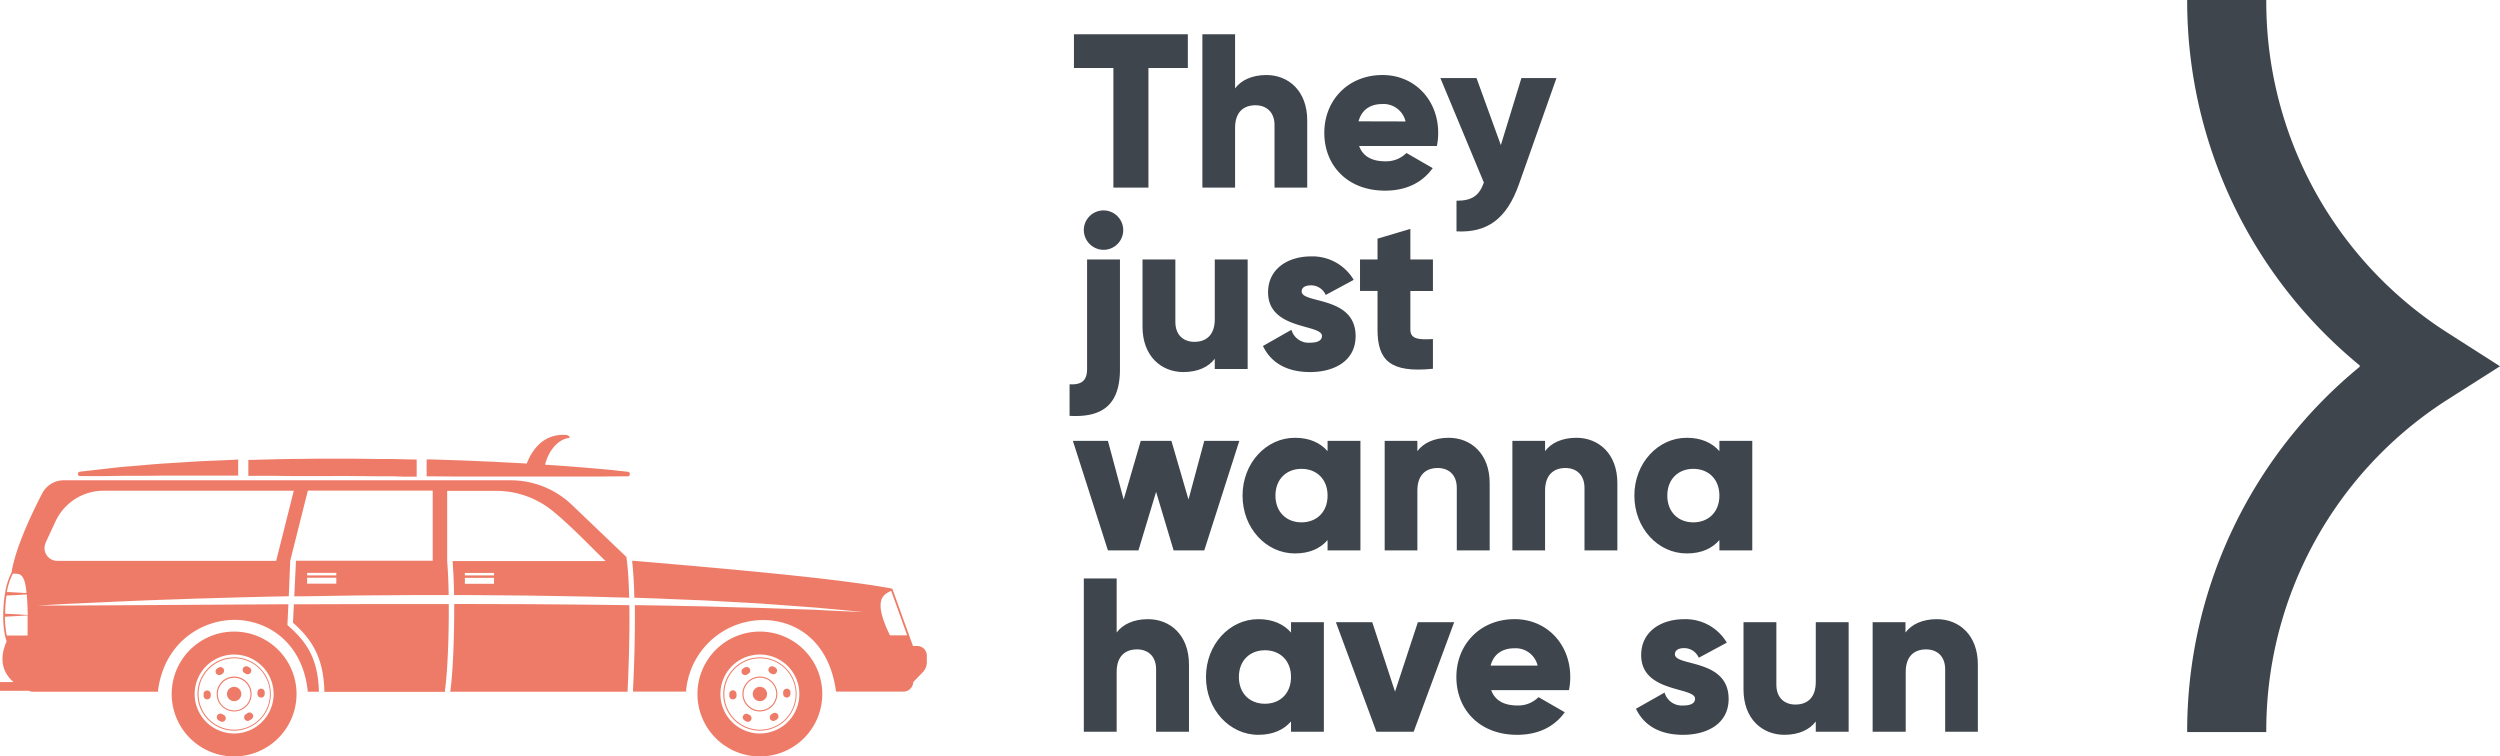 <svg xmlns="http://www.w3.org/2000/svg" viewBox="0 0 841.06 254.49"><defs><style>.cls-1{fill:#3e454c;}.cls-2{fill:#ee7b67;}</style></defs><g id="Capa_2" data-name="Capa 2"><g id="Capa_1-2" data-name="Capa 1"><path class="cls-1" d="M762.43.34c0-.06,0-.12,0-.17s0-.11,0-.17H735.82V.17A158.45,158.45,0,0,0,793.94,123l-.19.16.19.17a158.39,158.39,0,0,0-58.12,122.8v.16h26.61c0-.05,0-.11,0-.16s0-.11,0-.16a132,132,0,0,1,61.32-111.75l17.31-11-17.31-11.06A132.09,132.09,0,0,1,762.43.34Z"/><path class="cls-1" d="M399.62,22.88H386.36V63.11H374.57V22.88H361.3V11.53h38.32Z"/><path class="cls-1" d="M439.78,40.49V63.11h-11v-21c0-4.56-2.88-6.7-6.42-6.7-4.05,0-6.85,2.36-6.85,7.59V63.11h-11V11.53h11v18.2c2-2.72,5.68-4.49,10.54-4.49C433.44,25.24,439.78,30.55,439.78,40.49Z"/><path class="cls-1" d="M466.08,54.27a9.65,9.65,0,0,0,7.08-2.8L482,56.56c-3.61,5-9.06,7.58-16.06,7.58-12.6,0-20.41-8.47-20.41-19.45s8-19.45,19.6-19.45c10.75,0,18.71,8.33,18.71,19.45a21.72,21.72,0,0,1-.44,4.42H457.24C458.64,52.94,462,54.27,466.08,54.27Zm6.78-13.41A7.58,7.58,0,0,0,465.05,35c-4.2,0-7,2.06-8,5.82Z"/><path class="cls-1" d="M523.63,26.27,511,62c-4.13,11.71-10.68,16.36-21,15.84V67.53c5.16,0,7.59-1.62,9.21-6.11L484.58,26.27h12.16l8.18,22.55,6.92-22.55Z"/><path class="cls-1" d="M365.72,87.29h11.06v36.85c0,11.49-5.31,16.43-16.95,15.76V129.29c4.05.22,5.89-1.25,5.89-5.15Zm-1.1-9.87a6.63,6.63,0,1,1,6.63,6.63A6.7,6.7,0,0,1,364.62,77.42Z"/><path class="cls-1" d="M419.74,87.29v36.85H408.68v-3.47c-2,2.73-5.67,4.5-10.53,4.5-7.45,0-13.78-5.31-13.78-15.26V87.29h11.05v21c0,4.57,2.87,6.71,6.41,6.71,4.05,0,6.85-2.36,6.85-7.59V87.29Z"/><path class="cls-1" d="M456.06,113.08c0,8.48-7.37,12.09-15.32,12.09-7.37,0-13-2.8-15.85-8.77l9.58-5.45a6,6,0,0,0,6.27,4.34c2.65,0,4-.81,4-2.28,0-4.05-18.13-1.92-18.13-14.66,0-8,6.78-12.09,14.44-12.09a16.11,16.11,0,0,1,14.37,7.89L446,99.23A5.35,5.35,0,0,0,441,96c-1.91,0-3.09.73-3.09,2.06C437.94,102.25,456.06,99.45,456.06,113.08Z"/><path class="cls-1" d="M474.48,97.9v13c0,3.16,2.73,3.46,7.59,3.16v10c-14.44,1.47-18.64-2.88-18.64-13.19v-13h-5.89V87.29h5.89v-7L474.48,77V87.29h7.59V97.9Z"/><path class="cls-1" d="M416.94,148.31l-11.79,36.85H394.83l-5.89-19.68L383,185.16H372.73l-11.79-36.85h11.79l5.3,19.75,5.75-19.75h10.31l5.75,19.75,5.31-19.75Z"/><path class="cls-1" d="M457.68,148.31v36.85H446.63v-3.47c-2.43,2.8-6,4.5-11,4.5-9.65,0-17.61-8.48-17.61-19.46s8-19.45,17.61-19.45c4.94,0,8.55,1.7,11,4.5v-3.47Zm-11.05,18.42c0-5.52-3.68-9-8.77-9s-8.77,3.47-8.77,9,3.69,9,8.77,9S446.63,172.26,446.63,166.73Z"/><path class="cls-1" d="M501.16,162.53v22.63H490.1v-21c0-4.57-2.87-6.71-6.41-6.71-4.05,0-6.85,2.36-6.85,7.59v20.12h-11V148.31h11v3.47c2-2.73,5.68-4.5,10.54-4.5C494.82,147.28,501.16,152.59,501.16,162.53Z"/><path class="cls-1" d="M544.12,162.53v22.63H533.06v-21c0-4.57-2.87-6.71-6.41-6.71-4,0-6.85,2.36-6.85,7.59v20.12h-11V148.31h11v3.47c2-2.73,5.67-4.5,10.54-4.5C537.78,147.28,544.12,152.59,544.12,162.53Z"/><path class="cls-1" d="M589.51,148.31v36.85H578.45v-3.47c-2.43,2.8-6,4.5-11,4.5-9.65,0-17.61-8.48-17.61-19.46s8-19.45,17.61-19.45c4.94,0,8.55,1.7,11,4.5v-3.47Zm-11.06,18.42c0-5.52-3.68-9-8.77-9s-8.76,3.47-8.76,9,3.68,9,8.76,9S578.45,172.26,578.45,166.73Z"/><path class="cls-1" d="M400,223.56v22.62H388.94v-21c0-4.57-2.88-6.71-6.41-6.71-4.06,0-6.86,2.36-6.86,7.59v20.12H364.62V194.6h11.05v18.2c2-2.73,5.68-4.5,10.54-4.5C393.65,208.3,400,213.61,400,223.56Z"/><path class="cls-1" d="M445.38,209.33v36.85H434.33v-3.47c-2.44,2.8-6.05,4.5-11,4.5-9.66,0-17.61-8.48-17.61-19.45s7.95-19.46,17.61-19.46c4.93,0,8.54,1.7,11,4.5v-3.47Zm-11.05,18.43c0-5.53-3.69-9-8.77-9s-8.77,3.46-8.77,9,3.68,9,8.77,9S434.33,233.28,434.33,227.76Z"/><path class="cls-1" d="M489.22,209.33l-13.63,36.85H463.06l-13.63-36.85h12.23l7.66,23.36L477,209.33Z"/><path class="cls-1" d="M510.52,237.34a9.58,9.58,0,0,0,7.07-2.81l8.84,5.09c-3.61,5-9.06,7.59-16.06,7.59-12.6,0-20.41-8.48-20.41-19.45s8-19.46,19.6-19.46c10.76,0,18.71,8.33,18.71,19.46a21.1,21.1,0,0,1-.44,4.42H501.67C503.07,236,506.46,237.34,510.52,237.34Zm6.77-13.42a7.58,7.58,0,0,0-7.81-5.82c-4.2,0-7,2.07-8,5.82Z"/><path class="cls-1" d="M581.55,235.12c0,8.48-7.37,12.09-15.33,12.09-7.37,0-13-2.8-15.84-8.77L560,233a6.05,6.05,0,0,0,6.26,4.35c2.65,0,4-.82,4-2.29,0-4.05-18.13-1.91-18.13-14.66,0-8,6.78-12.09,14.45-12.09a16.12,16.12,0,0,1,14.36,7.89l-9.43,5.08a5.35,5.35,0,0,0-4.93-3.24c-1.92,0-3.1.74-3.1,2.06C563.42,224.29,581.55,221.49,581.55,235.12Z"/><path class="cls-1" d="M621.93,209.33v36.85H610.87v-3.47c-2,2.73-5.67,4.5-10.53,4.5-7.45,0-13.78-5.31-13.78-15.25V209.33h11.05v21c0,4.56,2.87,6.7,6.41,6.7,4.05,0,6.85-2.36,6.85-7.59V209.33Z"/><path class="cls-1" d="M665.4,223.56v22.62h-11v-21c0-4.57-2.88-6.71-6.41-6.71-4.06,0-6.86,2.36-6.86,7.59v20.12H630V209.33h11.05v3.47c2-2.73,5.68-4.5,10.54-4.5C659.06,208.3,665.4,213.61,665.4,223.56Z"/><path class="cls-2" d="M0,229.46v2.95H9.7c.53.19.88.28.94.3H53.15l0-.27C55.24,216,68,208.54,78.89,208.54s22.88,7.39,24.63,23.9l0,.28h3.75c0-.11,0-.2,0-.31s0-.2,0-.3c-.38-10.72-4.23-16.25-10.25-21.54l-.33-.29.33-7h0l-40.88.25-31.5.18-8.83,0H12.69l3.12-.17c2-.11,5-.3,8.82-.47l13.7-.63c5.29-.23,11.27-.5,17.78-.71l10.16-.35,10.88-.31c6.4-.19,13.09-.34,20-.48h0l.49-11.95,5.93-23.59h42v23.59h-46L99,200.63h0l1.65,0,12.41-.19,6.33-.1,6.39-.05,12.92-.09,12.25,0h0c-.08-4.06-.23-8-.51-11.43h0v-.28h0V165.13h16.5A30.16,30.16,0,0,1,186.06,172c6.25,5.14,12.4,11.65,17.68,16.76H152.26c.27,3.46.43,7.37.5,11.43h0c8.35,0,16.69.12,24.9.17l12.72.21c4.19.08,8.33.15,12.41.27l8.88.25c-.11-4.73-.35-9.18-.81-12.75l-.06-.48h0c0-.17,0-.33-.07-.49L192.4,169.85a29.86,29.86,0,0,0-20.68-8.27H21.44A8.13,8.13,0,0,0,14.2,166c-3.29,6.32-9,18.17-10.32,26.62a22,22,0,0,0-2.12,6.66c-.07.38-.14.76-.19,1.15a45.45,45.45,0,0,0-.48,5.94c0,.39,0,.78,0,1.17a30,30,0,0,0,.69,6.69l.06.23h0a8.65,8.65,0,0,0,.4,1.3C.54,219.58.38,223,1.77,225.91a10.8,10.8,0,0,0,2.79,3.55Zm166.21-35.88h-9.82v-.82h9.82Zm0,2.83h-9.82v-2h9.82Zm-53.07-2.83h-9.81v.79h9.81v2h-9.82v-3.65h9.82ZM1.68,207.48l.89-.06c1.76-.09,3.53-.17,4.86-.26l1.6-.11.25,0c0,.77,0,1.59,0,2.46v0c0,1.32,0,2.75,0,4.3h-7A30.94,30.94,0,0,1,1.68,207.48Zm.5-7.11.68-.05c1.69-.1,3.39-.16,4.66-.26C8.1,200,8.59,200,9,200c.17,1.79.27,4,.33,6.89l-.25,0-1.6-.11c-1.33-.1-3.1-.18-4.86-.27-.3,0-.59,0-.88-.06A43.25,43.25,0,0,1,2.18,200.37ZM4.33,193h.75l.35,0,.47.08a.8.8,0,0,0,.15,0l.14.05.15,0,.14.06.13.06.13.07.11.06a2.6,2.6,0,0,1,.31.25l.12.11a2.28,2.28,0,0,1,.3.38,2.36,2.36,0,0,1,.2.31c.06.11.11.22.17.35a4.31,4.31,0,0,1,.24.61c.05.15.1.3.15.47s.05.17.07.26.09.41.14.63.08.45.12.7.06.34.08.52,0,.24.05.36,0,.38.07.58l0,.3,0,.32-1.41-.09c-1.27-.1-3-.16-4.66-.26l-.5,0A21.7,21.7,0,0,1,4.33,193Zm11-10.39,3.35-7.21a17.82,17.82,0,0,1,16.16-10.31h64l-5.93,23.59H19.23A4.27,4.27,0,0,1,15.36,182.65Z"/><path class="cls-2" d="M98.57,209.49l.29-6.19,1.82,0,25.11-.08,12.91,0,12.28,0h0c.08,11.59-.49,23.66-1.27,28.92,0,.1,0,.21,0,.3s0,.21,0,.31H109.13c0-.11,0-.2,0-.31s0-.2,0-.3C108.73,220.9,104.78,215,98.57,209.49Z"/><path class="cls-2" d="M151.56,232.11c.75-5.5,1.32-17.45,1.24-28.92h0c8.32,0,16.64.05,24.83.07,8.55.11,17,.08,25.11.22l9,.12c.16,11.24-.34,23.37-.59,28.51,0,.1,0,.21,0,.3s0,.21,0,.31H151.47c0-.1,0-.2,0-.31S151.54,232.21,151.56,232.11Z"/><path class="cls-2" d="M300,198c-17.67-3.29-52.74-6.44-87.29-9.37l0,.31c0,.1,0,.2,0,.3.38,3.45.6,7.56.7,11.85,4.36.14,8.63.29,12.76.47l10.88.44,10.16.56c3.25.18,6.37.33,9.34.53l8.42.62,7.4.54c2.29.16,4.38.38,6.28.54,3.79.33,6.76.64,8.79.82l3.11.3-3.12-.13c-2-.1-5-.2-8.82-.4-1.9-.09-4-.22-6.29-.3l-7.42-.25-8.42-.29-9.35-.24L237.09,204l-10.88-.21c-4.09-.09-8.32-.15-12.64-.21.16,11.24-.35,23.26-.61,28.49,0,.1,0,.21,0,.3s0,.21,0,.31h17.86l0-.28a26.06,26.06,0,0,1,26-23.8c10.18,0,21.94,6.25,24.41,23.82l0,.26H303.9a3.36,3.36,0,0,0,3.35-3.23l3.18-3.29a4.91,4.91,0,0,0,1.38-3.43v-2.16a3.25,3.25,0,0,0-3.21-3.25l-1.44,0L305.94,214l-5.66-15.75h0l-.06-.15-.13,0Zm5.19,15.75h-5.78c-5.78-11.79-2.31-13.6,0-14.8l.39-.21h0Z"/><path class="cls-2" d="M234.64,233.48a21,21,0,1,0,21-21A21,21,0,0,0,234.64,233.48Zm7.72,0a13.28,13.28,0,1,1,13.28,13.28A13.28,13.28,0,0,1,242.36,233.48Z"/><path class="cls-2" d="M255.65,231.07a2.41,2.41,0,1,1-2.41,2.41A2.41,2.41,0,0,1,255.65,231.07Z"/><path class="cls-2" d="M260.21,226.84a1.21,1.21,0,0,1-.61-.16l-.46-.25a1.22,1.22,0,0,1,1.09-2.18c.2.1.4.2.59.32a1.22,1.22,0,0,1-.61,2.27Z"/><path class="cls-2" d="M251.71,240.29l.45.24a1.22,1.22,0,0,1-.54,2.31,1.3,1.3,0,0,1-.54-.13l-.59-.32a1.21,1.21,0,1,1,1.22-2.1Z"/><path class="cls-2" d="M259.56,240.29A3.23,3.23,0,0,0,260,240a1.22,1.22,0,0,1,1.69.34,1.21,1.21,0,0,1-.34,1.69c-.18.12-.37.24-.57.35a1.2,1.2,0,0,1-1.66-.44A1.24,1.24,0,0,1,259.56,240.29Z"/><path class="cls-2" d="M264.63,231.69a1.2,1.2,0,0,1,1.29,1.14c0,.21,0,.43,0,.65v0a1.23,1.23,0,0,1-1.22,1.19,1.21,1.21,0,0,1-1.22-1.21v0c0-.16,0-.32,0-.48A1.21,1.21,0,0,1,264.63,231.69Z"/><path class="cls-2" d="M250,224.89l.58-.36a1.23,1.23,0,0,1,1.66.46,1.21,1.21,0,0,1-.46,1.66,5.08,5.08,0,0,0-.43.27,1.27,1.27,0,0,1-.67.2,1.22,1.22,0,0,1-.68-2.23Z"/><path class="cls-2" d="M247.78,233.48c0,.17,0,.34,0,.51a1.23,1.23,0,0,1-1.14,1.3h-.08a1.21,1.21,0,0,1-1.21-1.14c0-.23,0-.45,0-.62v-.09a1.2,1.2,0,0,1,1.21-1.2A1.24,1.24,0,0,1,247.78,233.48Z"/><path class="cls-2" d="M249.77,233.48a5.87,5.87,0,1,0,5.87-5.87A5.88,5.88,0,0,0,249.77,233.48Zm.39,0a5.49,5.49,0,1,1,5.48,5.48A5.49,5.49,0,0,1,250.16,233.48Z"/><path class="cls-2" d="M243.32,233.48a12.33,12.33,0,1,0,12.32-12.33A12.34,12.34,0,0,0,243.32,233.48Zm.36,0a12,12,0,1,1,12,12A12,12,0,0,1,243.68,233.48Z"/><path class="cls-2" d="M57.76,233.48a21,21,0,1,0,21-21A21,21,0,0,0,57.76,233.48Zm7.73,0a13.28,13.28,0,1,1,13.28,13.28A13.27,13.27,0,0,1,65.49,233.48Z"/><path class="cls-2" d="M78.77,231.07a2.41,2.41,0,1,1-2.41,2.41A2.4,2.4,0,0,1,78.77,231.07Z"/><path class="cls-2" d="M82.69,240.29c.15-.08.29-.17.44-.27a1.22,1.22,0,1,1,1.35,2l-.57.35a1.25,1.25,0,0,1-.61.17,1.2,1.2,0,0,1-1-.61A1.22,1.22,0,0,1,82.69,240.29Z"/><path class="cls-2" d="M87.76,231.69a1.2,1.2,0,0,1,1.29,1.14c0,.21,0,.43,0,.65v0a1.21,1.21,0,0,1-1.22,1.2,1.22,1.22,0,0,1-1.22-1.22c0-.17,0-.34,0-.5A1.21,1.21,0,0,1,87.76,231.69Z"/><path class="cls-2" d="M73.07,224.89c.19-.12.38-.24.58-.35a1.22,1.22,0,0,1,1.21,2.11l-.44.27a1.17,1.17,0,0,1-.67.2,1.22,1.22,0,0,1-.68-2.23Z"/><path class="cls-2" d="M83.33,226.84a1.21,1.21,0,0,1-.61-.16l-.46-.25a1.22,1.22,0,0,1,1.09-2.18c.21.1.4.21.6.32a1.22,1.22,0,0,1,.43,1.66A1.2,1.2,0,0,1,83.33,226.84Z"/><path class="cls-2" d="M70.9,233.48c0,.17,0,.34,0,.51a1.23,1.23,0,0,1-1.14,1.3H69.7a1.22,1.22,0,0,1-1.21-1.14c0-.23,0-.45,0-.67v0a1.21,1.21,0,0,1,1.22-1.2A1.23,1.23,0,0,1,70.9,233.48Z"/><path class="cls-2" d="M74.84,240.29l.45.24a1.22,1.22,0,0,1-.54,2.31,1.2,1.2,0,0,1-.55-.13l-.59-.32a1.22,1.22,0,1,1,1.23-2.1Z"/><path class="cls-2" d="M72.9,233.48a5.87,5.87,0,1,0,5.87-5.87A5.87,5.87,0,0,0,72.9,233.48Zm.38,0A5.49,5.49,0,1,1,78.77,239,5.49,5.49,0,0,1,73.28,233.48Z"/><path class="cls-2" d="M66.44,233.48a12.33,12.33,0,1,0,12.33-12.33A12.34,12.34,0,0,0,66.44,233.48Zm.36,0a12,12,0,1,1,12,12A12,12,0,0,1,66.8,233.48Z"/><path class="cls-2" d="M69.81,160c-2.47,0-4.87,0-7.19,0H55.89c-2.16,0-4.22.06-6.19.07l-5.58,0c-3.5,0-6.58.07-9.12.1s-4.52,0-5.88,0H27a.74.74,0,0,1-.09-1.48l2.07-.25c1.34-.14,3.32-.39,5.82-.66s5.55-.68,9.08-.92l5.6-.49c1-.07,2-.16,3-.25.52,0,1-.09,1.57-.12l1.61-.1,6.74-.42c2.33-.15,4.74-.32,7.22-.41s5-.2,7.61-.32l2.9-.14V160l-2.79,0Z"/><path class="cls-2" d="M131.94,160.23h-4.28q-4.29,0-8.6-.07t-8.6,0c-.72,0-1.43,0-2.14,0s-1.42,0-2.14,0h-4.25c-2.82,0-5.63,0-8.39-.07s-5.51,0-8.2,0H83.55v-5.39l1.71,0c2.7-.06,5.44-.14,8.23-.22s5.59-.08,8.42-.11l4.27-.06c1.43,0,2.86,0,4.29,0,2.87,0,5.75,0,8.63,0l8.62.11,4.29,0,4.26.1,3.91.08v5.77l-4,0Z"/><path class="cls-2" d="M211.16,160.26h0l-2.09,0c-1.35,0-3.34,0-5.87.05l-9.11,0-5.6,0c-2,0-4,0-6.2,0-4.32,0-9,0-13.94,0-2.48,0-5,0-7.61,0s-5.25,0-7.94,0l-8.21-.06h-1.06v-5.7l1.17,0,8.22.27c2.69.08,5.35.2,7.94.31,1.3.06,2.58.12,3.86.16l1.89.08,1.87.11,7.21.37,1.52.1c1.52-3.93,5.06-9.9,12.75-9.65,1.23,0,1.68.57,1.69.8s-.31.24-.37.25c-4.3.67-7.1,5.43-7.89,9,1.81.11,3.56.2,5.24.34l5.59.43c3.51.25,6.57.57,9.09.77s4.5.47,5.86.6l2.07.22a.74.74,0,0,1,.66.82A.75.75,0,0,1,211.16,160.26Z"/></g></g></svg>